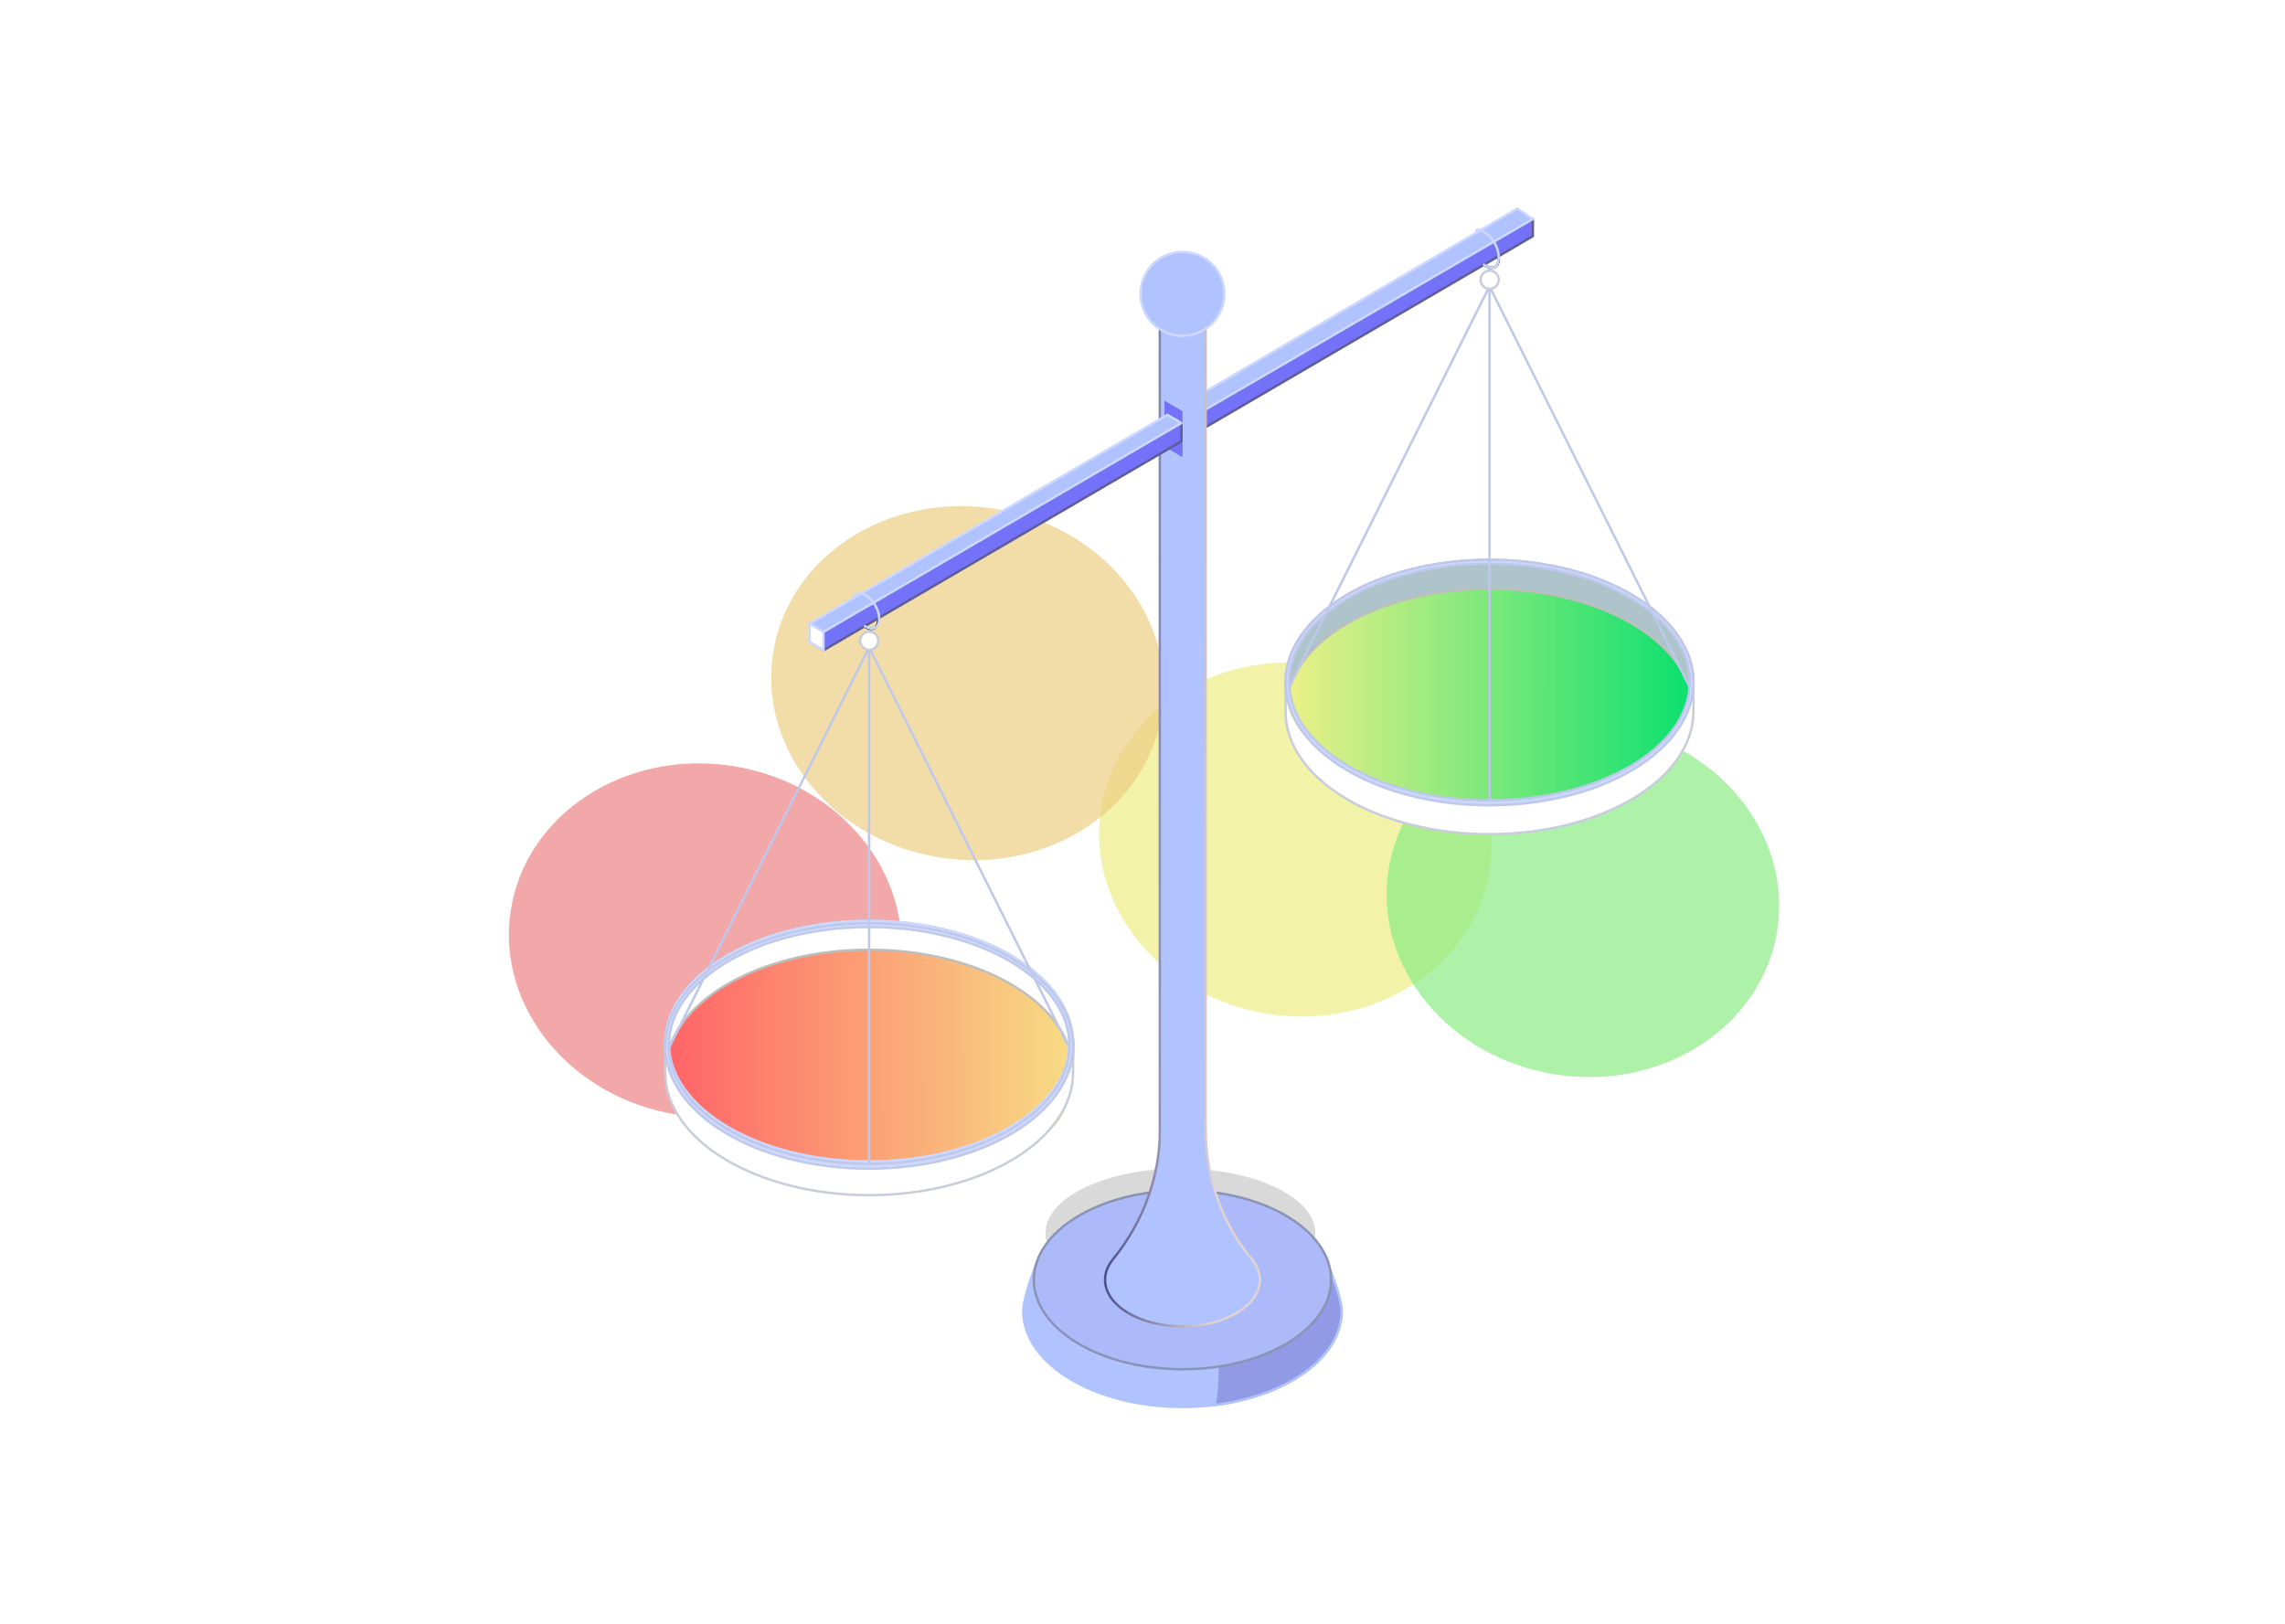 <svg width="453" height="322" viewBox="0 0 453 322" fill="none" xmlns="http://www.w3.org/2000/svg">
<g filter="url(#filter0_f_229_907)">
<ellipse cx="234.014" cy="244.519" rx="26.75" ry="12.84" fill="#D9D9D9"/>
</g>
<g filter="url(#filter1_f_229_907)">
<ellipse cx="184.75" cy="217.84" rx="26.75" ry="12.84" fill="#EDED84"/>
</g>
<g filter="url(#filter2_f_229_907)">
<ellipse cx="256.806" cy="166.451" rx="39" ry="35" transform="rotate(8.621 256.806 166.451)" fill="#EDED84" fill-opacity="0.7"/>
</g>
<g filter="url(#filter3_f_229_907)">
<ellipse cx="191.806" cy="135.451" rx="39" ry="35" transform="rotate(8.621 191.806 135.451)" fill="#EDCE84" fill-opacity="0.7"/>
</g>
<g filter="url(#filter4_f_229_907)">
<ellipse cx="139.806" cy="186.451" rx="39" ry="35" transform="rotate(8.621 139.806 186.451)" fill="#ED8484" fill-opacity="0.7"/>
</g>
<g filter="url(#filter5_f_229_907)">
<ellipse cx="313.806" cy="178.451" rx="39" ry="35" transform="rotate(8.621 313.806 178.451)" fill="#8BED84" fill-opacity="0.7"/>
</g>
<path d="M131.875 212.636C131.875 226.073 149.978 236.966 172.308 236.966C194.639 236.966 212.742 226.073 212.742 212.636C212.742 211.976 212.742 206.044 212.742 206.044C212.742 206.044 202.842 185.366 172.308 185.933C138.451 186.561 131.894 207.637 131.894 207.637C131.894 207.637 131.875 212.061 131.875 212.636Z" fill="white"/>
<path d="M132.475 210.213C132.953 220.347 150.47 231.203 172.665 231.203C182.807 231.203 192.127 229.235 198.985 225.493C207.134 221.046 211.969 214.421 212.849 210.213C215.484 197.625 194.857 186.927 172.662 186.927C150.467 186.927 131.869 197.366 132.475 210.213Z" fill="url(#paint0_linear_229_907)"/>
<path d="M172.308 237.205C149.882 237.205 131.636 226.183 131.636 212.636C131.636 212.061 131.655 207.636 131.655 207.636C131.655 207.612 131.659 207.588 131.666 207.566C131.682 207.513 133.392 202.173 139.244 196.844C144.632 191.937 154.74 186.019 172.304 185.694C188.153 185.404 198.355 190.913 204.126 195.59C210.387 200.664 212.933 205.889 212.958 205.941C212.973 205.973 212.981 206.008 212.981 206.044V212.636C212.981 226.184 194.736 237.205 172.309 237.205L172.308 237.205ZM132.133 207.675C132.131 208.105 132.114 212.092 132.114 212.636C132.114 225.92 150.145 236.727 172.308 236.727C194.472 236.727 212.503 225.92 212.503 212.636V206.1C212.235 205.57 209.675 200.696 203.805 195.945C198.097 191.326 187.999 185.881 172.313 186.171C154.916 186.494 144.915 192.334 139.589 197.176C134.058 202.203 132.284 207.225 132.133 207.675Z" fill="#C8CCDB"/>
<path d="M172.308 188.306C193.027 188.306 210.103 197.684 212.461 209.769C212.644 208.829 212.742 207.873 212.742 206.902C212.742 193.465 194.639 182.573 172.308 182.573C149.978 182.573 131.875 193.466 131.875 206.902C131.875 207.873 131.973 208.829 132.156 209.769C134.514 197.683 151.59 188.306 172.308 188.306Z" fill="white"/>
<path d="M212.461 210.008C212.347 210.008 212.248 209.927 212.227 209.815C209.861 197.689 192.7 188.545 172.309 188.545C151.918 188.545 134.757 197.689 132.391 209.815C132.369 209.927 132.27 210.008 132.156 210.008C132.042 210.008 131.943 209.927 131.922 209.815C131.732 208.845 131.636 207.865 131.636 206.903C131.636 193.355 149.882 182.333 172.308 182.333C194.735 182.333 212.981 193.355 212.981 206.902C212.981 207.865 212.885 208.845 212.696 209.815C212.674 209.927 212.575 210.008 212.461 210.008ZM172.309 188.067C192.249 188.067 209.145 196.778 212.411 208.521C212.472 207.979 212.503 207.438 212.503 206.903C212.503 193.619 194.472 182.812 172.309 182.812C150.146 182.812 132.114 193.619 132.114 206.903C132.114 207.438 132.145 207.979 132.206 208.521C135.472 196.778 152.369 188.067 172.309 188.067Z" fill="#BEBEBE"/>
<path d="M172.308 182.573C149.978 182.573 131.875 193.465 131.875 206.902C131.875 220.34 149.978 231.232 172.308 231.232C194.639 231.232 212.742 220.34 212.742 206.902C212.742 193.465 194.639 182.573 172.308 182.573ZM172.305 230.279C150.372 230.279 132.592 219.768 132.592 206.803C132.592 193.837 150.372 183.326 172.305 183.326C194.238 183.326 212.018 193.837 212.018 206.803C212.018 219.768 194.238 230.279 172.305 230.279Z" fill="#CDD8FF"/>
<path d="M172.308 231.471C149.882 231.471 131.636 220.45 131.636 206.903C131.636 193.355 149.882 182.334 172.308 182.334C194.735 182.334 212.981 193.355 212.981 206.903C212.981 220.45 194.735 231.471 172.308 231.471ZM172.308 182.812C150.145 182.812 132.114 193.619 132.114 206.903C132.114 220.186 150.145 230.994 172.308 230.994C194.472 230.994 212.503 220.187 212.503 206.903C212.503 193.619 194.472 182.812 172.308 182.812ZM172.305 230.518C150.275 230.518 132.353 219.879 132.353 206.802C132.353 193.726 150.275 183.087 172.305 183.087C194.334 183.087 212.257 193.726 212.257 206.802C212.257 219.879 194.334 230.518 172.305 230.518ZM172.305 183.565C150.539 183.565 132.831 193.989 132.831 206.802C132.831 219.616 150.539 230.04 172.305 230.04C194.071 230.04 211.779 219.616 211.779 206.802C211.779 193.989 194.071 183.565 172.305 183.565Z" fill="#CDD8FF"/>
<path d="M172.308 231.945C149.882 231.945 131.636 220.923 131.636 207.376C131.636 193.829 149.882 182.807 172.308 182.807C194.735 182.807 212.981 193.829 212.981 207.376C212.981 220.923 194.735 231.945 172.308 231.945ZM172.308 183.285C150.145 183.285 132.114 194.092 132.114 207.376C132.114 220.66 150.145 231.467 172.308 231.467C194.472 231.467 212.503 220.66 212.503 207.376C212.503 194.092 194.472 183.285 172.308 183.285ZM172.305 230.991C150.275 230.991 132.353 220.353 132.353 207.276C132.353 194.199 150.275 183.561 172.305 183.561C194.334 183.561 212.257 194.199 212.257 207.276C212.257 220.352 194.334 230.991 172.305 230.991ZM172.305 184.038C150.539 184.038 132.831 194.463 132.831 207.276C132.831 220.089 150.539 230.514 172.305 230.514C194.071 230.514 211.779 220.089 211.779 207.276C211.779 194.463 194.071 184.038 172.305 184.038Z" fill="#BEC8EA"/>
<path d="M211.812 207.67C211.724 207.67 211.639 207.622 211.598 207.538L172.305 128.883L133.065 207.416C133.006 207.534 132.862 207.582 132.744 207.523C132.626 207.464 132.578 207.321 132.637 207.202L172.091 128.242C172.132 128.161 172.215 128.11 172.305 128.11C172.396 128.11 172.479 128.161 172.519 128.242L212.026 207.325C212.085 207.443 212.037 207.587 211.919 207.645C211.884 207.663 211.848 207.67 211.812 207.67Z" fill="#BEC8EA"/>
<path d="M172.305 230.518C172.173 230.518 172.066 230.411 172.066 230.279V124.673C172.066 124.541 172.173 124.434 172.305 124.434C172.437 124.434 172.544 124.541 172.544 124.673V230.279C172.544 230.411 172.437 230.518 172.305 230.518Z" fill="#BEC8EA"/>
<path d="M172.337 128.838C173.332 128.838 174.139 128.032 174.139 127.036C174.139 126.041 173.332 125.234 172.337 125.234C171.341 125.234 170.534 126.041 170.534 127.036C170.534 128.032 171.341 128.838 172.337 128.838Z" fill="white"/>
<path d="M172.337 129.077C171.211 129.077 170.295 128.162 170.295 127.037C170.295 125.911 171.211 124.996 172.337 124.996C173.463 124.996 174.379 125.911 174.379 127.037C174.379 128.162 173.463 129.077 172.337 129.077ZM172.337 125.473C171.475 125.473 170.773 126.175 170.773 127.037C170.773 127.898 171.475 128.6 172.337 128.6C173.199 128.6 173.901 127.898 173.901 127.037C173.901 126.175 173.199 125.473 172.337 125.473Z" fill="#C8CCDB"/>
<path d="M172.745 124.914C171.71 124.914 170.468 124.015 169.623 122.554C169.124 121.69 168.849 120.762 168.847 119.941C168.846 119.072 169.149 118.418 169.703 118.098C170.256 117.779 170.975 117.843 171.727 118.279C172.438 118.691 173.104 119.394 173.603 120.257C174.674 122.112 174.639 124.069 173.523 124.712C173.287 124.849 173.023 124.914 172.745 124.914ZM170.477 118.376C170.28 118.376 170.099 118.421 169.942 118.512C169.543 118.742 169.324 119.249 169.325 119.94C169.327 120.679 169.579 121.522 170.037 122.314C170.943 123.883 172.43 124.791 173.284 124.298C174.138 123.806 174.094 122.064 173.188 120.496C172.73 119.703 172.126 119.063 171.487 118.692C171.125 118.482 170.781 118.376 170.477 118.376H170.477Z" fill="black"/>
<path d="M254.858 141.061C254.858 154.498 272.961 165.391 295.291 165.391C317.622 165.391 335.724 154.498 335.724 141.061C335.724 140.401 335.724 134.469 335.724 134.469C335.724 134.469 325.825 113.79 295.291 114.357C261.434 114.985 254.877 136.061 254.877 136.061C254.877 136.061 254.858 140.485 254.858 141.061Z" fill="white"/>
<path d="M295.291 165.629C272.865 165.629 254.619 154.608 254.619 141.061C254.619 140.485 254.638 136.06 254.638 136.06C254.638 136.037 254.642 136.013 254.649 135.99C254.665 135.937 256.375 130.598 262.227 125.268C267.614 120.361 277.723 114.444 295.287 114.118C311.135 113.83 321.338 119.338 327.109 124.015C333.37 129.089 335.915 134.313 335.94 134.366C335.956 134.398 335.964 134.433 335.964 134.469V141.061C335.964 154.608 317.718 165.63 295.292 165.63L295.291 165.629ZM255.116 136.1C255.114 136.53 255.097 140.517 255.097 141.061C255.097 154.344 273.128 165.152 295.291 165.152C317.454 165.152 335.485 154.344 335.485 141.061V134.525C335.218 133.995 332.658 129.12 326.788 124.37C321.08 119.751 310.985 114.306 295.296 114.596C277.899 114.919 267.898 120.758 262.571 125.6C257.041 130.628 255.267 135.649 255.116 136.1Z" fill="#C8CCDB"/>
<path d="M255.03 138.286C255.714 148.135 273 159.306 295.195 159.306C317.39 159.306 334.675 146.581 335.405 138.286C336.531 125.475 317.412 115 295.218 115C273.023 115 254.139 125.456 255.03 138.286Z" fill="url(#paint1_linear_229_907)"/>
<path d="M295.291 116.731C316.01 116.731 333.086 126.108 335.444 138.194C335.627 137.254 335.724 136.297 335.724 135.327C335.724 121.89 317.622 110.997 295.291 110.997C272.961 110.997 254.858 121.89 254.858 135.327C254.858 136.297 254.955 137.254 255.139 138.194C257.497 126.108 274.573 116.731 295.291 116.731Z" fill="#ADC4CB"/>
<path d="M335.444 138.433C335.329 138.433 335.231 138.352 335.209 138.239C332.843 126.113 315.682 116.969 295.291 116.969C274.9 116.969 257.739 126.113 255.374 138.239C255.352 138.352 255.253 138.433 255.139 138.433C255.025 138.433 254.926 138.352 254.905 138.239C254.715 137.269 254.62 136.289 254.62 135.327C254.62 121.78 272.865 110.758 295.292 110.758C317.718 110.758 335.964 121.78 335.964 135.327C335.964 136.289 335.868 137.269 335.679 138.239C335.657 138.352 335.558 138.433 335.444 138.433H335.444ZM295.291 116.492C315.231 116.492 332.128 125.202 335.394 136.945C335.455 136.403 335.486 135.862 335.486 135.327C335.486 122.043 317.455 111.236 295.291 111.236C273.128 111.236 255.097 122.043 255.097 135.327C255.097 135.862 255.128 136.403 255.189 136.945C258.455 125.203 275.351 116.492 295.291 116.492Z" fill="#BEBEBE"/>
<path d="M295.291 110.997C272.961 110.997 254.858 121.89 254.858 135.327C254.858 148.764 272.961 159.657 295.291 159.657C317.622 159.657 335.724 148.764 335.724 135.327C335.724 121.89 317.622 110.997 295.291 110.997ZM295.288 158.704C273.355 158.704 255.575 148.193 255.575 135.227C255.575 122.262 273.355 111.751 295.288 111.751C317.22 111.751 335 122.262 335 135.227C335 148.193 317.22 158.704 295.288 158.704Z" fill="#CDD8FF"/>
<path d="M295.291 159.896C272.865 159.896 254.619 148.875 254.619 135.327C254.619 121.78 272.865 110.759 295.291 110.759C317.718 110.759 335.963 121.78 335.963 135.327C335.963 148.875 317.718 159.896 295.291 159.896ZM295.291 111.236C273.128 111.236 255.097 122.043 255.097 135.327C255.097 148.611 273.128 159.418 295.291 159.418C317.454 159.418 335.485 148.611 335.485 135.327C335.485 122.044 317.454 111.236 295.291 111.236ZM295.288 158.943C273.258 158.943 255.336 148.304 255.336 135.227C255.336 122.15 273.258 111.512 295.288 111.512C317.317 111.512 335.239 122.151 335.239 135.227C335.239 148.304 317.317 158.943 295.288 158.943ZM295.288 111.99C273.522 111.99 255.814 122.414 255.814 135.227C255.814 148.04 273.522 158.465 295.288 158.465C317.054 158.465 334.761 148.041 334.761 135.227C334.761 122.414 317.054 111.99 295.288 111.99Z" fill="#BEC8EA"/>
<path d="M334.794 136.095C334.706 136.095 334.622 136.047 334.58 135.963L295.287 57.308L256.047 135.84C255.988 135.958 255.845 136.006 255.726 135.947C255.608 135.888 255.56 135.745 255.619 135.627L295.074 56.666C295.114 56.585 295.197 56.534 295.287 56.534C295.378 56.534 295.461 56.585 295.501 56.666L335.008 135.75C335.067 135.868 335.019 136.011 334.901 136.07C334.866 136.087 334.83 136.095 334.794 136.095Z" fill="#BEC8EA"/>
<path d="M295.288 158.943C295.156 158.943 295.049 158.835 295.049 158.704V53.097C295.049 52.965 295.156 52.858 295.288 52.858C295.42 52.858 295.527 52.965 295.527 53.097V158.704C295.527 158.835 295.42 158.943 295.288 158.943Z" fill="#BEC8EA"/>
<path d="M295.32 57.263C296.315 57.263 297.122 56.456 297.122 55.461C297.122 54.466 296.315 53.659 295.32 53.659C294.324 53.659 293.517 54.466 293.517 55.461C293.517 56.456 294.324 57.263 295.32 57.263Z" fill="white"/>
<path d="M295.319 57.502C294.193 57.502 293.278 56.587 293.278 55.461C293.278 54.336 294.194 53.42 295.319 53.42C296.445 53.42 297.361 54.336 297.361 55.461C297.361 56.587 296.445 57.502 295.319 57.502ZM295.319 53.898C294.457 53.898 293.756 54.6 293.756 55.461C293.756 56.323 294.457 57.024 295.319 57.024C296.181 57.024 296.883 56.323 296.883 55.461C296.883 54.599 296.181 53.898 295.319 53.898Z" fill="#C8CCDB"/>
<path d="M295.728 53.338C294.693 53.338 293.451 52.439 292.606 50.978C291.535 49.123 291.57 47.166 292.686 46.523C293.801 45.879 295.514 46.828 296.585 48.682C297.656 50.536 297.622 52.493 296.506 53.137C296.27 53.273 296.006 53.338 295.728 53.338ZM293.456 46.802C293.262 46.802 293.083 46.845 292.925 46.936C292.071 47.429 292.115 49.171 293.02 50.739C293.926 52.307 295.413 53.216 296.267 52.723C297.121 52.23 297.077 50.489 296.171 48.92C295.433 47.642 294.309 46.802 293.456 46.802Z" fill="black"/>
<path d="M235.633 83.166C235.928 84.183 236.159 85.219 236.342 86.26L303.885 46.83V43.435L235.633 83.166Z" fill="#7472F8"/>
<path d="M236.343 86.499C236.308 86.499 236.274 86.492 236.242 86.477C236.171 86.444 236.121 86.379 236.107 86.302C235.917 85.221 235.681 84.189 235.404 83.233C235.374 83.128 235.419 83.015 235.514 82.96L303.764 43.229C303.838 43.186 303.93 43.185 304.004 43.228C304.078 43.271 304.124 43.35 304.124 43.435V46.83C304.124 46.914 304.078 46.993 304.005 47.036L236.463 86.466C236.426 86.488 236.384 86.499 236.342 86.499H236.343ZM235.914 83.279C236.145 84.1 236.347 84.973 236.517 85.882L303.646 46.693V43.851L235.914 83.279Z" fill="#5E5D98"/>
<path d="M235.634 83.166L303.885 43.435L300.839 41.335L234.555 80.216C234.987 81.169 235.341 82.157 235.634 83.166Z" fill="#B0C3FF"/>
<path d="M235.633 83.405C235.603 83.405 235.573 83.4 235.544 83.388C235.476 83.361 235.424 83.303 235.404 83.233C235.104 82.198 234.745 81.217 234.337 80.315C234.286 80.204 234.328 80.072 234.433 80.01L300.718 41.13C300.798 41.082 300.898 41.086 300.975 41.139L304.02 43.239C304.088 43.285 304.126 43.363 304.123 43.444C304.12 43.526 304.075 43.601 304.005 43.642L235.754 83.373C235.717 83.394 235.675 83.405 235.633 83.405V83.405ZM234.86 80.314C235.203 81.095 235.511 81.932 235.776 82.807L303.439 43.418L300.829 41.618L234.86 80.315V80.314Z" fill="#CDD8FF"/>
<path d="M295.738 53.334C295.217 53.334 294.629 53.108 294.058 52.672C293.953 52.592 293.933 52.442 294.013 52.337C294.092 52.232 294.243 52.212 294.348 52.292C295.067 52.84 295.784 53.002 296.267 52.723C297.053 52.27 297.165 50.163 296.171 48.443C295.692 47.612 295.019 46.82 294.372 46.324C293.988 46.03 293.272 45.578 292.779 45.862C292.664 45.928 292.518 45.889 292.452 45.775C292.386 45.661 292.426 45.515 292.54 45.449C293.083 45.135 293.837 45.312 294.663 45.945C295.368 46.486 296.068 47.309 296.585 48.204C297.654 50.054 297.614 52.498 296.506 53.137C296.277 53.269 296.017 53.334 295.738 53.334Z" fill="#CDD8FF"/>
<path d="M202.862 259.973C202.862 270.462 216.992 278.964 234.422 278.964C251.852 278.964 265.982 270.462 265.982 259.973C265.982 257.469 263.736 251.939 263.736 251.939C263.736 251.939 247.691 240.983 234.422 240.983C221.71 240.983 205.338 250.894 205.338 250.894C205.338 250.894 202.862 257.135 202.862 259.973Z" fill="#B0C3FF"/>
<path d="M234.422 279.203C216.888 279.203 202.623 270.577 202.623 259.974C202.623 257.122 205.015 251.062 205.116 250.806C205.136 250.757 205.17 250.716 205.215 250.689C205.379 250.59 221.79 240.744 234.423 240.744C247.613 240.744 263.711 251.632 263.872 251.742C263.911 251.768 263.941 251.806 263.959 251.849C264.051 252.077 266.222 257.452 266.222 259.974C266.222 270.577 251.957 279.203 234.423 279.203L234.422 279.203ZM205.531 251.057C205.253 251.772 203.101 257.378 203.101 259.974C203.101 270.313 217.152 278.725 234.422 278.725C251.693 278.725 265.744 270.313 265.744 259.974C265.744 257.691 263.796 252.732 263.542 252.096C262.456 251.369 247.06 241.222 234.422 241.222C222.339 241.222 206.704 250.361 205.531 251.057Z" fill="#B0C3FF"/>
<path d="M240.783 278.578C255.164 276.808 265.983 269.151 265.983 259.974C265.983 257.469 263.737 251.939 263.737 251.939C263.737 251.939 250.51 242.908 238.145 241.244C238.145 241.244 240.482 256.904 240.931 262.109C241.97 274.152 240.783 278.578 240.783 278.578H240.783Z" fill="#909AE5"/>
<path d="M240.783 278.817C240.714 278.817 240.648 278.788 240.602 278.735C240.55 278.676 240.531 278.594 240.552 278.517C240.564 278.472 241.714 273.97 240.693 262.129C240.249 256.991 237.931 241.436 237.908 241.28C237.897 241.205 237.921 241.13 237.974 241.076C238.027 241.023 238.102 240.998 238.176 241.007C250.457 242.659 263.739 251.651 263.871 251.741C263.91 251.768 263.941 251.805 263.958 251.849C264.051 252.077 266.222 257.452 266.222 259.973C266.222 264.453 263.627 268.812 258.917 272.246C254.298 275.614 247.869 277.947 240.812 278.816C240.802 278.817 240.792 278.817 240.783 278.817L240.783 278.817ZM238.428 241.525C238.761 243.773 240.76 257.345 241.169 262.088C242.054 272.345 241.341 277.055 241.091 278.299C255.397 276.438 265.743 268.765 265.743 259.973C265.743 257.69 263.796 252.732 263.542 252.096C262.57 251.445 250.086 243.21 238.428 241.525V241.525Z" fill="#B0C3FF"/>
<path d="M234.422 271.479C250.696 271.479 263.888 263.541 263.888 253.749C263.888 243.956 250.696 236.018 234.422 236.018C218.149 236.018 204.956 243.956 204.956 253.749C204.956 263.541 218.149 271.479 234.422 271.479Z" fill="#ACBAFA"/>
<path d="M234.422 271.718C218.043 271.718 204.717 263.657 204.717 253.749C204.717 243.841 218.043 235.779 234.422 235.779C250.802 235.779 264.128 243.84 264.128 253.749C264.128 263.658 250.802 271.718 234.422 271.718ZM234.422 236.257C218.307 236.257 205.195 244.104 205.195 253.749C205.195 263.394 218.307 271.241 234.422 271.241C250.538 271.241 263.65 263.394 263.65 253.749C263.65 244.104 250.539 236.257 234.422 236.257Z" fill="#8993B5"/>
<path d="M239.017 223.675V62.501H229.932V224.35C229.932 233.631 226.499 242.495 220.638 249.693C219.64 250.917 219.081 252.294 219.081 253.749C219.081 258.847 225.95 262.981 234.422 262.981C242.895 262.981 249.764 258.847 249.764 253.749C249.764 252.256 249.175 250.845 248.129 249.597C242.072 242.373 239.017 233.1 239.017 223.675Z" fill="#B0C3FF"/>
<path d="M234.422 263.22C225.831 263.22 218.842 258.971 218.842 253.749C218.842 252.269 219.383 250.854 220.452 249.542C226.411 242.225 229.693 233.278 229.693 224.35V62.501C229.693 62.369 229.8 62.262 229.932 62.262H239.017C239.149 62.262 239.256 62.369 239.256 62.501V223.675C239.256 233.326 242.472 242.478 248.312 249.444C249.434 250.783 250.003 252.231 250.003 253.749C250.003 258.971 243.014 263.22 234.422 263.22ZM230.171 62.74V224.35C230.171 233.388 226.851 242.442 220.823 249.843C219.825 251.068 219.32 252.382 219.32 253.749C219.32 258.708 226.095 262.742 234.422 262.742C242.75 262.742 249.525 258.708 249.525 253.749C249.525 252.346 248.994 251.001 247.945 249.751C242.033 242.699 238.778 233.438 238.778 223.675V62.74H230.171Z" fill="url(#paint2_linear_229_907)"/>
<path d="M234.422 66.573C239.015 66.573 242.738 62.852 242.738 58.261C242.738 53.67 239.015 49.949 234.422 49.949C229.83 49.949 226.107 53.67 226.107 58.261C226.107 62.852 229.83 66.573 234.422 66.573Z" fill="#B0C3FF"/>
<path d="M234.422 66.811C229.705 66.811 225.868 62.975 225.868 58.261C225.868 53.546 229.706 49.71 234.422 49.71C239.139 49.71 242.977 53.546 242.977 58.261C242.977 62.975 239.139 66.811 234.422 66.811ZM234.422 50.188C229.969 50.188 226.346 53.809 226.346 58.261C226.346 62.712 229.969 66.334 234.422 66.334C238.876 66.334 242.499 62.712 242.499 58.261C242.499 53.809 238.876 50.188 234.422 50.188Z" fill="#CDD8FF"/>
<path d="M234.438 90.665L230.847 88.539V79.43L234.438 81.537V90.665Z" fill="#7472F8"/>
<path d="M234.211 83.874L163.26 125.297V128.925L234.211 87.502V83.874Z" fill="#7472F8"/>
<path d="M163.26 129.164C163.219 129.164 163.178 129.153 163.141 129.132C163.067 129.09 163.021 129.011 163.021 128.925V125.297C163.021 125.212 163.066 125.134 163.14 125.091L234.091 83.668C234.165 83.625 234.256 83.625 234.33 83.667C234.405 83.71 234.45 83.789 234.45 83.874V87.502C234.45 87.587 234.405 87.666 234.332 87.709L163.381 129.131C163.343 129.153 163.302 129.164 163.26 129.164ZM163.499 125.434V128.509L233.972 87.365V84.291L163.499 125.434Z" fill="#5E5D98"/>
<path d="M231.438 82.239L160.487 123.664L163.26 125.297L234.211 83.875L231.438 82.239Z" fill="#B0C3FF"/>
<path d="M163.26 125.536C163.218 125.536 163.176 125.525 163.139 125.503L160.365 123.869C160.292 123.826 160.247 123.748 160.248 123.663C160.248 123.578 160.293 123.5 160.366 123.457L231.318 82.032C231.392 81.989 231.485 81.989 231.56 82.033L234.333 83.669C234.406 83.712 234.451 83.79 234.451 83.875C234.451 83.96 234.405 84.038 234.332 84.081L163.381 125.504C163.343 125.525 163.302 125.536 163.26 125.536ZM160.959 123.664L163.261 125.02L233.739 83.874L231.437 82.516L160.959 123.664Z" fill="#CDD8FF"/>
<path d="M163.26 128.925L160.487 127.278V123.661L163.26 125.297V128.925Z" fill="white"/>
<path d="M163.26 129.164C163.218 129.164 163.175 129.153 163.138 129.13L160.365 127.484C160.292 127.441 160.248 127.362 160.248 127.278V123.661C160.248 123.575 160.294 123.496 160.368 123.454C160.443 123.411 160.534 123.412 160.608 123.455L163.381 125.091C163.454 125.134 163.499 125.212 163.499 125.297V128.925C163.499 129.011 163.453 129.09 163.378 129.133C163.342 129.153 163.301 129.164 163.26 129.164ZM160.726 127.142L163.021 128.505V125.434L160.726 124.08V127.142Z" fill="#CDD8FF"/>
<path d="M172.83 124.851C172.363 124.851 171.844 124.679 171.324 124.342C171.214 124.27 171.182 124.122 171.254 124.011C171.326 123.901 171.474 123.869 171.585 123.941C172.278 124.391 172.942 124.496 173.406 124.229C173.838 123.98 174.075 123.433 174.074 122.689C174.072 121.896 173.801 120.992 173.31 120.143C172.82 119.294 172.172 118.607 171.487 118.21C170.842 117.837 170.25 117.768 169.819 118.017C169.567 118.162 169.382 118.407 169.27 118.743C169.228 118.868 169.093 118.935 168.968 118.894C168.842 118.852 168.775 118.717 168.816 118.591C168.965 118.148 169.229 117.806 169.58 117.603C170.166 117.265 170.928 117.334 171.726 117.797C172.483 118.235 173.193 118.984 173.724 119.904C174.256 120.825 174.55 121.813 174.551 122.688C174.553 123.61 174.231 124.304 173.645 124.643C173.402 124.783 173.126 124.852 172.83 124.852V124.851Z" fill="#CDD8FF"/>
<defs>
<filter id="filter0_f_229_907" x="153.764" y="178.179" width="160.5" height="132.68" filterUnits="userSpaceOnUse" color-interpolation-filters="sRGB">
<feFlood flood-opacity="0" result="BackgroundImageFix"/>
<feBlend mode="normal" in="SourceGraphic" in2="BackgroundImageFix" result="shape"/>
<feGaussianBlur stdDeviation="26.75" result="effect1_foregroundBlur_229_907"/>
</filter>
<filter id="filter1_f_229_907" x="104.5" y="151.5" width="160.5" height="132.68" filterUnits="userSpaceOnUse" color-interpolation-filters="sRGB">
<feFlood flood-opacity="0" result="BackgroundImageFix"/>
<feBlend mode="normal" in="SourceGraphic" in2="BackgroundImageFix" result="shape"/>
<feGaussianBlur stdDeviation="26.75" result="effect1_foregroundBlur_229_907"/>
</filter>
<filter id="filter2_f_229_907" x="117.887" y="31.35" width="277.839" height="270.201" filterUnits="userSpaceOnUse" color-interpolation-filters="sRGB">
<feFlood flood-opacity="0" result="BackgroundImageFix"/>
<feBlend mode="normal" in="SourceGraphic" in2="BackgroundImageFix" result="shape"/>
<feGaussianBlur stdDeviation="50" result="effect1_foregroundBlur_229_907"/>
</filter>
<filter id="filter3_f_229_907" x="52.887" y="0.35" width="277.839" height="270.201" filterUnits="userSpaceOnUse" color-interpolation-filters="sRGB">
<feFlood flood-opacity="0" result="BackgroundImageFix"/>
<feBlend mode="normal" in="SourceGraphic" in2="BackgroundImageFix" result="shape"/>
<feGaussianBlur stdDeviation="50" result="effect1_foregroundBlur_229_907"/>
</filter>
<filter id="filter4_f_229_907" x="0.887" y="51.35" width="277.839" height="270.201" filterUnits="userSpaceOnUse" color-interpolation-filters="sRGB">
<feFlood flood-opacity="0" result="BackgroundImageFix"/>
<feBlend mode="normal" in="SourceGraphic" in2="BackgroundImageFix" result="shape"/>
<feGaussianBlur stdDeviation="50" result="effect1_foregroundBlur_229_907"/>
</filter>
<filter id="filter5_f_229_907" x="174.887" y="43.35" width="277.839" height="270.201" filterUnits="userSpaceOnUse" color-interpolation-filters="sRGB">
<feFlood flood-opacity="0" result="BackgroundImageFix"/>
<feBlend mode="normal" in="SourceGraphic" in2="BackgroundImageFix" result="shape"/>
<feGaussianBlur stdDeviation="50" result="effect1_foregroundBlur_229_907"/>
</filter>
<linearGradient id="paint0_linear_229_907" x1="132.46" y1="209.065" x2="226.326" y2="208.785" gradientUnits="userSpaceOnUse">
<stop stop-color="#FF6467"/>
<stop offset="1" stop-color="#F6F189"/>
</linearGradient>
<linearGradient id="paint1_linear_229_907" x1="215.188" y1="136.962" x2="335.452" y2="137.153" gradientUnits="userSpaceOnUse">
<stop offset="0.303" stop-color="#F6F189"/>
<stop offset="1" stop-color="#0AE06E"/>
</linearGradient>
<linearGradient id="paint2_linear_229_907" x1="241.215" y1="163.034" x2="218.842" y2="162.741" gradientUnits="userSpaceOnUse">
<stop stop-color="#E1D3D3"/>
<stop offset="0.952" stop-color="#4B4D89"/>
</linearGradient>
</defs>
</svg>
